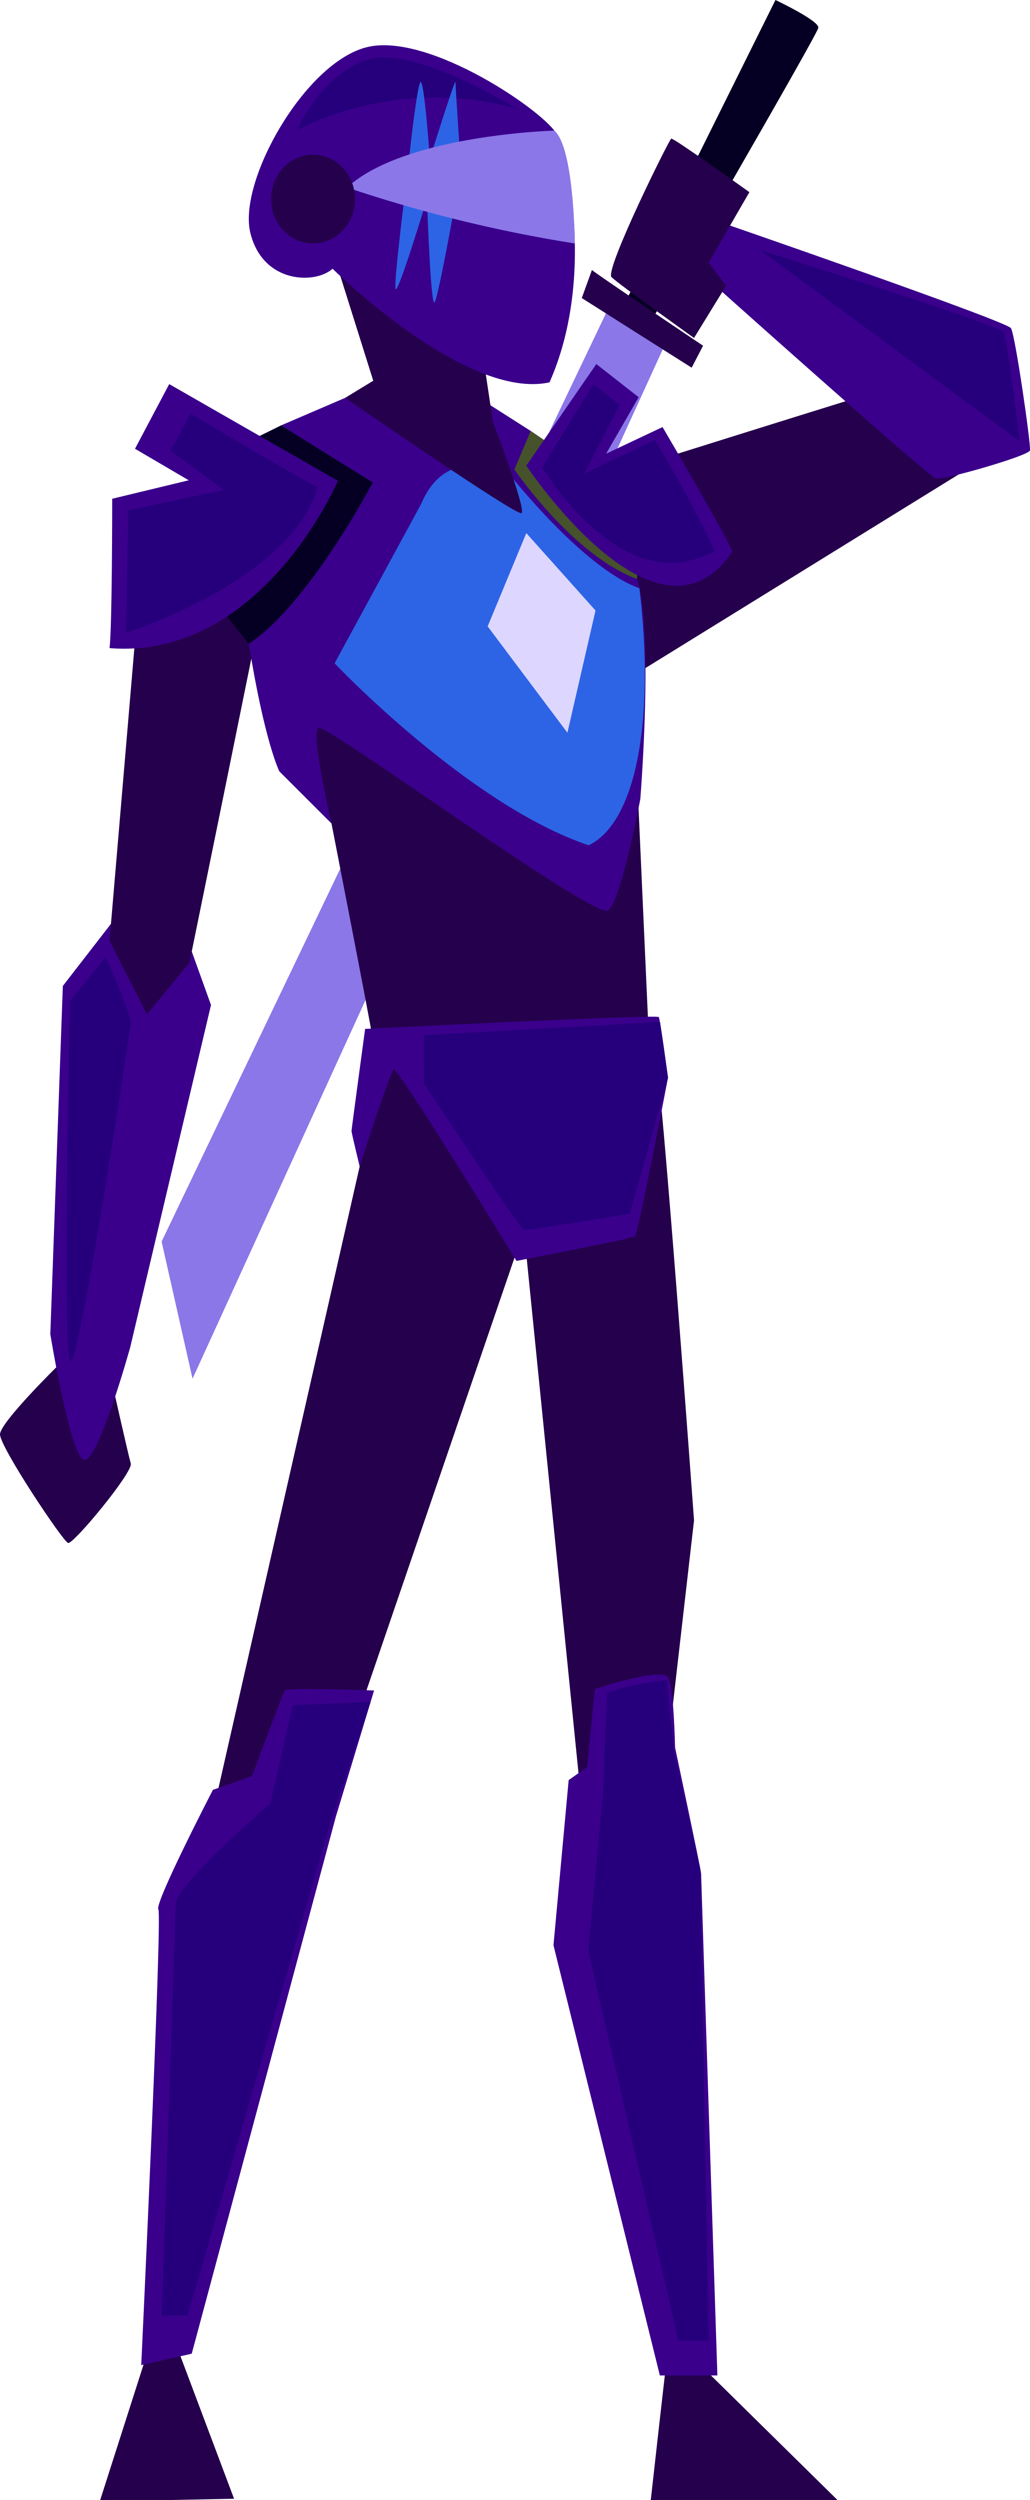 <svg xmlns="http://www.w3.org/2000/svg" viewBox="0 0 348 844">
    <defs>
        <style>.cls-1{fill:#8b77e8;}
            .cls-2{fill:#050023;}
            .cls-3{fill:#25004c;}
            .cls-4{fill:#3a008c;}
            .cls-5{fill:#45522b;}
            .cls-6{fill:#2d64e6;}
            .cls-7{fill:#26007c;}
            .cls-8{fill:#ddd6ff;}
            @keyframes draw{
                0%{
                    transform: translate(0px,0px);
                }
                50%{
                    transform: translate(30px,-30px);
                }
                100%{
                    transform: translate(0px,0px);
                }
            }
            @keyframes hand{
                0%{
                    transform: rotate(0deg);
                }
                50%{
                    transform: rotate(30deg);
                }
                100%{
                    transform: rotate(0deg);
                }
            }
            @keyframes arm{
                0%{
                    transform: rotate(0deg);
                }
                50%{
                    transform: rotate(5deg);
                }
                100%{
                    transform: rotate(0deg);
                }
            }
            .arm{
                transform: translateZ(0);
                animation: arm 5s ease infinite;
        
                transform-box: fill-box;
            }
            .sword{
                transform: translateZ(0);
                animation: draw 5s ease infinite;
                transform-origin: center;
                transform-box: fill-box;
            }
            .hand{
                transform: translateZ(0);
                animation: hand 5s ease infinite;
                transform-origin: center;
                transform-box: fill-box;
            }
        </style>
    </defs>
    <g id="Layer_2" data-name="Layer 2">
        <g id="FontLine">
            <path class="cls-1 sword" d="M206.43,102.14c0,.4-151.83,317-151.83,317l10.45,46.3L225.68,114.09Z" />
            <path class="cls-2 sword" d="M209.87,104.88,262,0s14.85,7,14.49,9.39-58.4,102.32-58.4,102.32Z" />
            <polygon class="cls-3" points="50.47 792.11 33.7 844.46 79.08 843.54 59 790.18 50.47 792.11" />
            <path class="cls-3" d="M225.32,796.23c-.19.55-5.5,48.23-5.5,48.23h63.62l-46.75-46Z" />
            <path class="cls-3" d="M121.53,393.73l-50.24,221,50.24-37.4,55.47-162,20.08,199.41,28.6-24.75,8.81-76.74s-11-151-13.21-158.35S129.6,296,121.53,393.73Z" />
            <path class="cls-3" d="M38,467.4s5.36,23.79,6.19,26.68S24.76,521.45,23,520.9-.14,488.31,0,484.18s19.94-23.52,19.94-23.52Z" />
            <path class="cls-3 arm" d="M303.25,130.13c-.83-.08-107.55,33.47-107.55,33.47l16.64,65.47,119.79-74Z" />
            <path class="cls-4 hand" d="M237.6,92.82c.41.38,76.28,68.22,78.67,68.77s31.35-7.7,31.72-9.54-4.95-38.87-6.42-41.26-98.65-35.94-98.65-35.94S230.66,86.42,237.6,92.82Z" />
            <path class="cls-4" d="M39.56,309.2,21.23,332.85,17,450.4s6.6,40.52,11.28,42.35S44,454.8,44,454.8L71.29,339.27,62.44,314.7Z" />
            <path class="cls-3" d="M45.52,217.33,37,317.64l12.65,24.75L64,325.06s23.93-117,23.93-118-7.43-7.36-7.43-7.36Z" />
            <path class="cls-5" d="M179.29,145.45l7.47,5.09L215.37,191l-.14,4.54s-32.59-4.5-40.29-22.26S179.29,145.45,179.29,145.45Z" />
            <path class="cls-2" d="M74.54,205.41l9.52,11.92s58-35.85,55.94-55.51-45.06-18.2-45.06-18.2l-14.07,6.92Z" />
            <path class="cls-3" d="M112,278s13.39,68.58,13.57,70.78c.19,2,93.52-1.29,93.52-1.29l-3.85-85.81s-110-30.81-114.42-24.94S112,278,112,278Z" />
            <path class="cls-4" d="M116.62,134.31l-21.68,9.31,31,19.25S104.35,204,84.06,217.33c5.38,33.38,10.33,43.09,10.33,43.09L112,278s-7.15-30.81-4.4-32.28,93.52,65.1,97.92,61.62,10.82-37.59,10.82-37.59,4.59-56.67-1.1-74.27c-21.82-8.07-41.44-37-41.44-37l5.5-13-14.67-9.35Z" />
            <path class="cls-6" d="M142.25,170.21l-29.2,53.72s45.34,47.86,85.86,61.43c15.81-7.62,22.52-41.71,17.13-86.77-19-6.75-43.72-38.27-43.72-38.27S151.42,148.38,142.25,170.21Z" />
            <path class="cls-3" d="M162.83,117.67l3.72,24.76s11.41,29.84,9.62,30.8-59.55-38.92-59.55-38.92l9.49-5.78L113.05,87Z" />
            <path class="cls-4" d="M112.36,90.71s45,44.56,73.3,38.37c15.41-34.79,6.05-76.05,2.62-83.47s-43.19-34.8-64.23-29.71S80.32,61.28,84.58,78.61,106.72,95.94,112.36,90.71Z" />
            <path class="cls-7" d="M174.8,36.8s-35.57-22.23-51.3-16.5-23.24,23.79-23.24,23.79S133.13,25,174.8,36.8Z" />
            <path class="cls-6" d="M137.8,57.43c0-.41,3-28.74,4.27-29.7s3.16,25.85,3.16,25.85S153.89,26,153.89,27.7s1.87,29.73,1.87,29.73-7.7,44.15-9,44.7-2.51-34.93-2.51-34.93-9.77,32.18-10.59,30.39S137.8,57.43,137.8,57.43Z" />
            <path class="cls-1" d="M187.29,44.09s-50.72,1.42-70,19.21a470.72,470.72,0,0,0,76.91,18.89S194,49.8,187.29,44.09Z" />
            <ellipse class="cls-3" cx="105.76" cy="67.2" rx="14.17" ry="14.99" />
            <path class="cls-4" d="M57.17,129.67l57,32.65S88.34,222.83,37,218.8c.91-6.6.91-50.43.91-50.43l25.86-6.23L45.61,151.5Z" />
            <path class="cls-4" d="M201.48,122.9l-23.66,34.29s44.2,66.56,69.5,29.15c1.1-.36-23.47-42.17-23.47-42.17l-19.07,9,11-19.07Z" />
            <path class="cls-7" d="M64.36,139.54l-6.74,12.65,18,13.2-32.27,6.88-.82,41.39s55.34-17.32,64.8-49.09C88.43,154.11,64.36,139.54,64.36,139.54Z" />
            <path class="cls-7" d="M200.52,129.67l-17.33,28S210,203.62,241.5,186c-7.57-16.64-20.22-37.54-20.22-37.54l-23.79,11.38,11.83-23.21Z" />
            <polygon class="cls-8" points="177.82 179.97 164.76 211.46 191.71 247.36 201.2 206.1 177.82 179.97" />
            <path class="cls-3 sword" d="M253.19,64.88,239.44,88.61l5.86,7.88-10.81,17.6S209,95.94,206.61,93.56s19.44-46.4,20.17-46.76S253.19,64.88,253.19,64.88Z" />
            <path class="cls-7 hand" d="M256.76,84.39s81.15,25.3,82.38,27.78S344.51,149,344.51,149Z" />
            <path class="cls-7" d="M35.71,323l-12.1,14.93S21,453,23.61,459.38,43.83,348.44,44.17,345.51,35.71,323,35.71,323Z" />
            <path class="cls-4" d="M123.36,347.34s98.66-4.95,99.21-4,3.11,20.53,3.11,20.53-10.08,52.82-11.18,53.55-40,8.25-40,8.25-37.4-61.25-41.44-64.73c-1.1.37-11.55,32.82-11.55,32.82s-2.75-11.37-2.75-11.92S123.36,347.34,123.36,347.34Z" />
            <path class="cls-7" d="M143.17,349.46,223,345l2.71,18.8-12.92,45.94s-34.39,5.77-35.76,5.5-33.83-49.51-33.83-49.51Z" />
            <path class="cls-4" d="M71.93,604.24l13.2-4.67s10.45-27.78,11-28.88,30.26,0,30.26,0l-12.93,42.63L64.78,794.58l-17.06,3.85s7.15-151.74,5.78-153.85S71.93,604.24,71.93,604.24Z" />
            <path class="cls-4" d="M192.13,600.94,187,656.69l35.94,145.23h19.44s-5.5-168.34-5.5-169.44-8.8-42.54-8.8-42.54-.37-19.44-2.2-23.47-24.94,3.73-24.94,3.73l-2.57,26.34Z" />
            <path class="cls-7" d="M91.32,608.78l7.56-33.14,26.33-1.08-13.4,40.13-48.41,167H54.6s4.68-132.57,4.68-138.9S91.32,608.78,91.32,608.78Z" />
            <path class="cls-7" d="M205.19,571.65c-.38.17-1.37,32.87-1.37,32.87l-5.09,54,30.44,131.66h10.27l-2.9-159.61L227.7,591.5l-2.38-24.3S212.76,568.3,205.19,571.65Z" />
            <path class="cls-3 sword" d="M200,91.13c0,.41,37.54,25.58,37.54,25.58l-3.85,7.42-37.13-23.51Z" />
        </g>
    </g>
</svg>